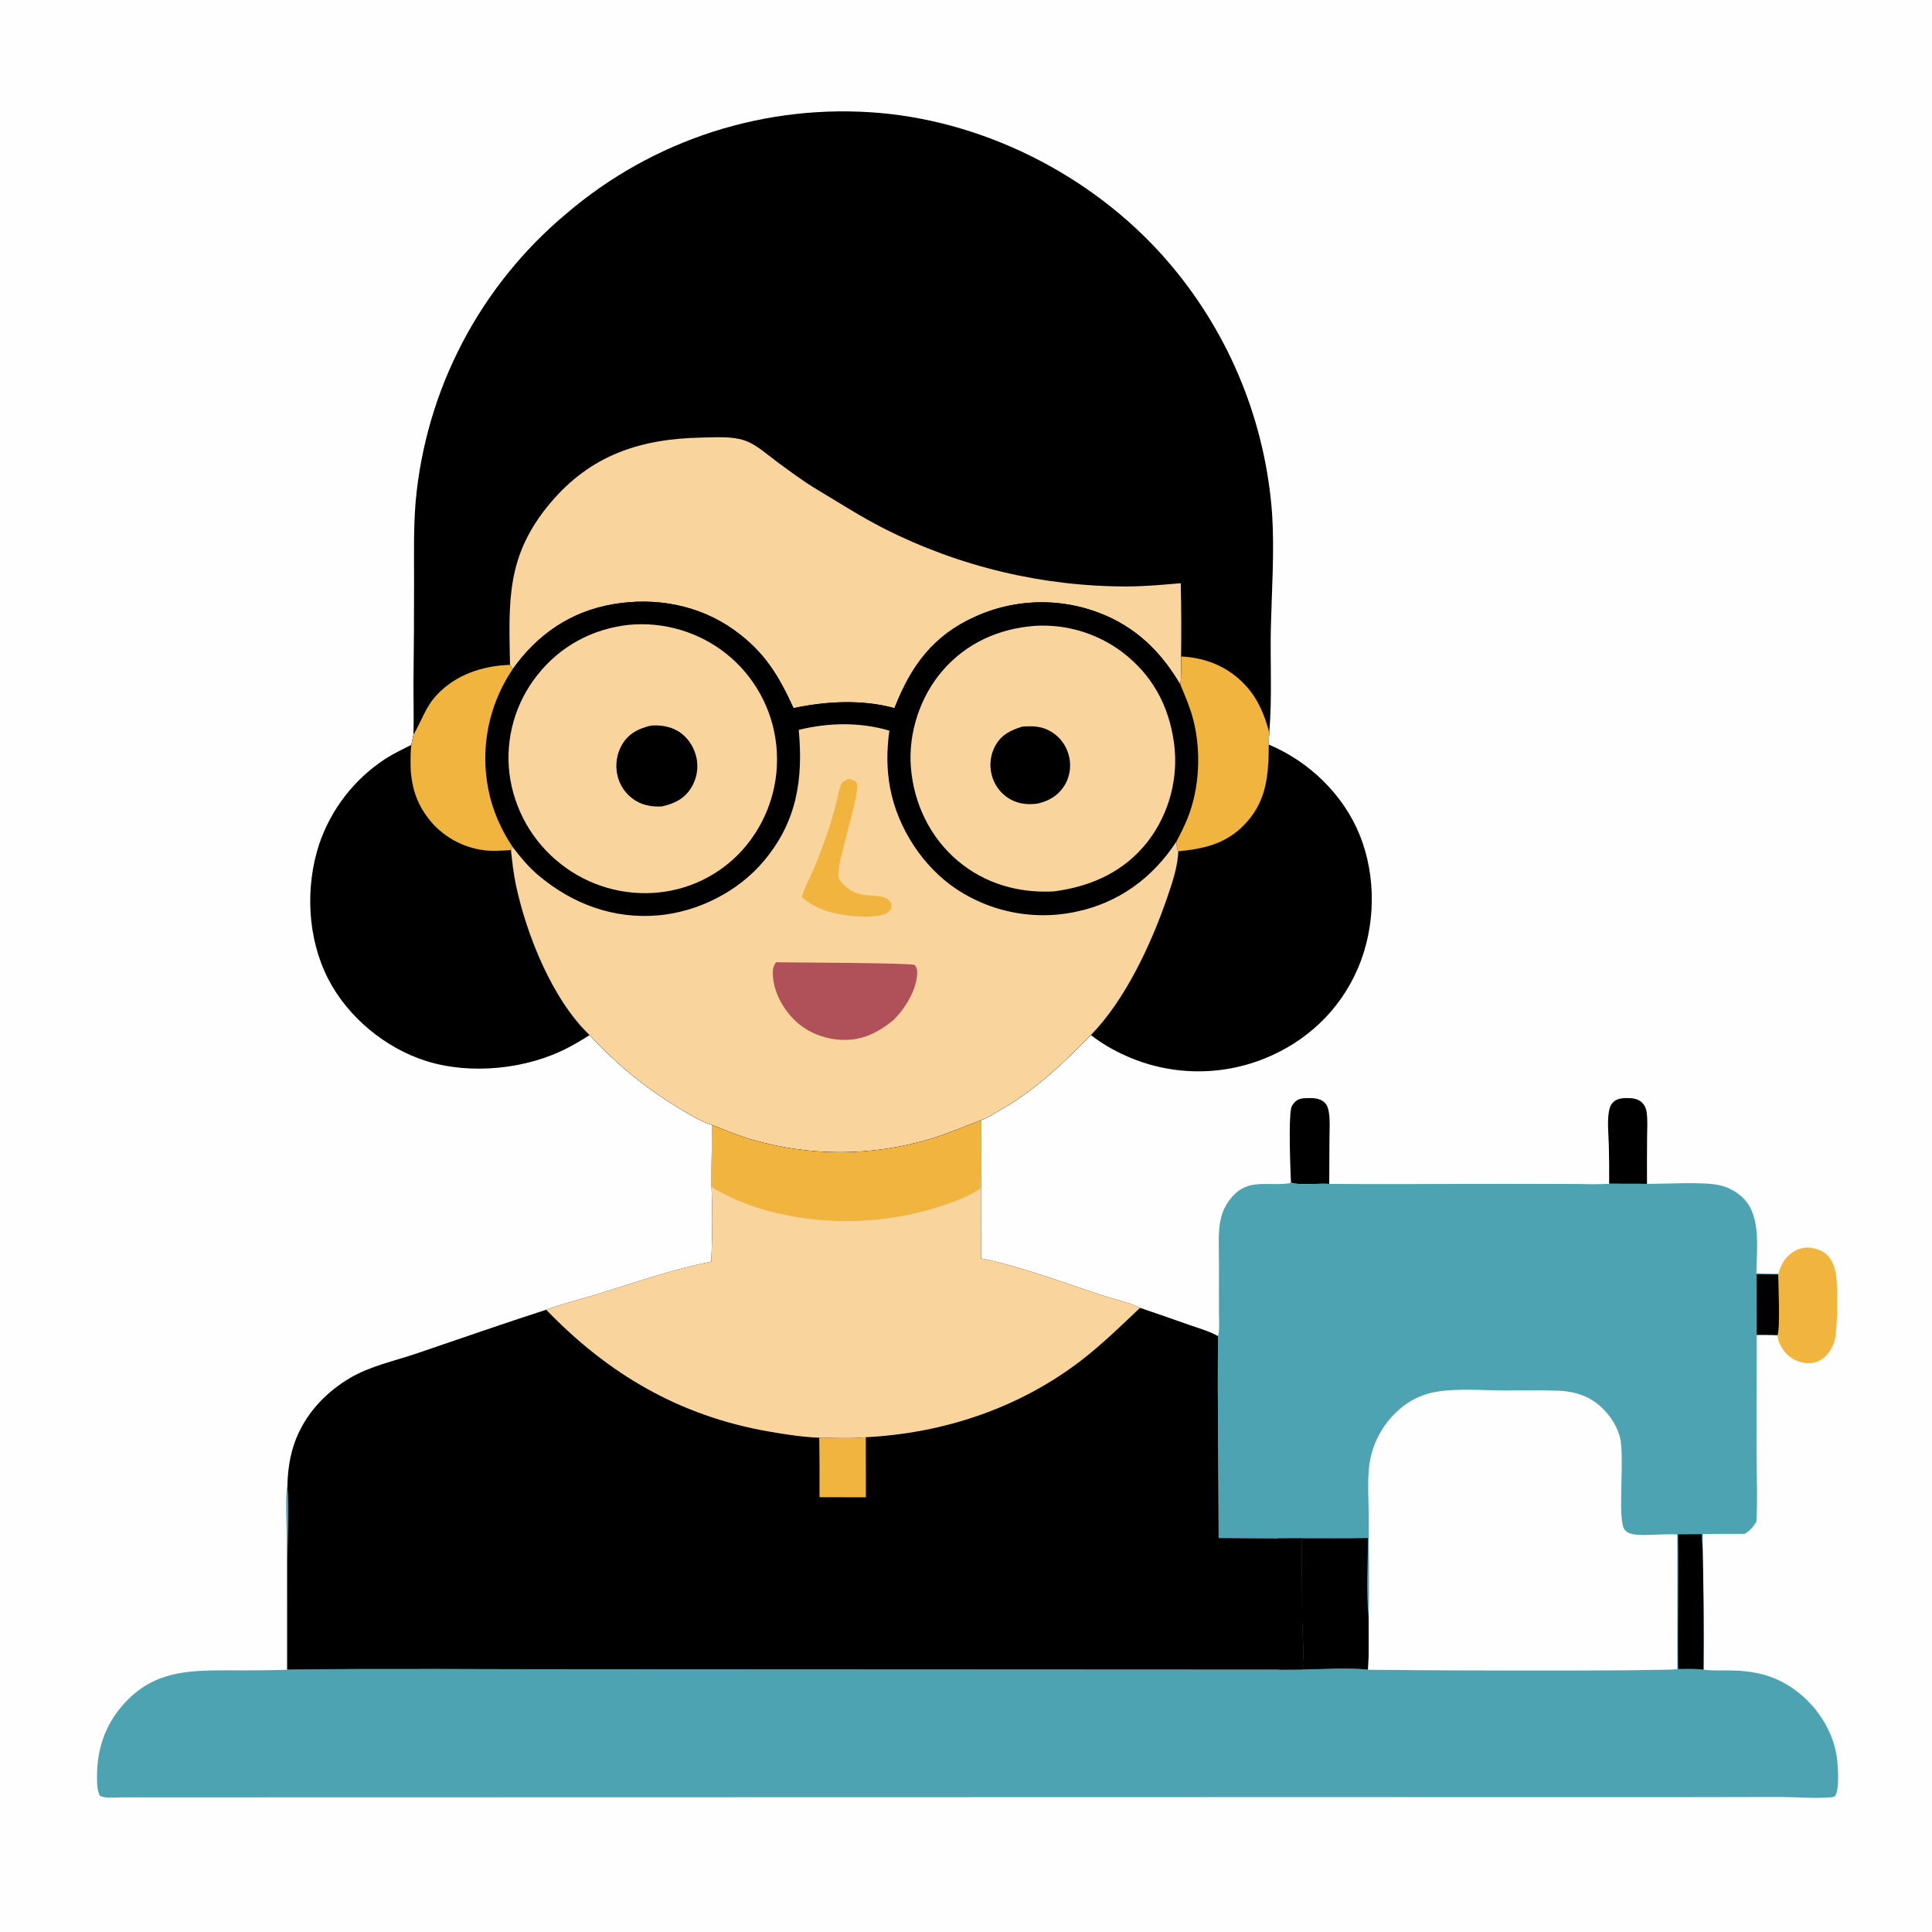 <?xml version="1.0" encoding="utf-8" ?>
<svg xmlns="http://www.w3.org/2000/svg" xmlns:xlink="http://www.w3.org/1999/xlink" width="1024" height="1024">
	<path fill="#FEFEFE" d="M0 0L1024 0L1024 1024L0 1024L0 0Z"/>
	<path d="M852.884 627.427Q852.989 617.055 852.701 606.687C852.559 600.994 851.799 594.536 852.795 588.943C853.129 587.072 853.721 585.401 855.135 584.077C857.456 581.904 861.128 581.876 864.107 582.046C866.537 582.185 868.939 582.882 870.64 584.716C871.821 585.988 872.438 587.543 872.709 589.242C873.403 593.594 873.003 598.45 872.988 602.863Q872.884 615.169 872.946 627.476L852.884 627.427Z"/>
	<path d="M684.198 626.138C683.863 618.035 682.949 594.009 684.332 587.352C684.557 586.267 685.298 585.24 686.02 584.42C687.728 582.481 689.741 582.119 692.226 582.031C695.556 581.912 699.527 581.884 702.069 584.376C703.518 585.797 704.019 587.604 704.331 589.561C705.036 593.985 704.659 598.752 704.644 603.235L704.524 627.485C698.053 627.183 691.103 628.12 684.726 627.142L684.198 626.138Z"/>
	<path fill="#F1B53F" d="M942.554 675.127C943.912 670.108 946.308 665.937 950.937 663.203Q951.556 662.838 952.209 662.536Q952.862 662.235 953.542 662.002Q954.223 661.769 954.923 661.605Q955.623 661.442 956.336 661.35Q957.049 661.259 957.768 661.24Q958.487 661.221 959.204 661.275Q959.921 661.329 960.629 661.456Q961.337 661.582 962.028 661.779C966.08 662.9 968.903 664.825 970.895 668.557C972.045 670.71 972.748 673.049 973.112 675.456C974.143 682.255 974.121 705.235 972.123 711.386C970.818 715.404 968.069 719.222 964.249 721.175C960.566 723.056 956.543 722.826 952.752 721.397C947.994 719.604 944.914 716.158 943.007 711.471C942.514 710.26 942.13 708.98 942.141 707.666C943.57 703.292 942.537 681.522 942.503 675.507L942.554 675.127Z"/>
	<path d="M217.997 394.789C216.749 410.182 218.021 423.059 228.365 435.391Q229.075 436.223 229.824 437.019Q230.574 437.815 231.362 438.574Q232.15 439.332 232.975 440.05Q233.799 440.769 234.658 441.446Q235.516 442.123 236.408 442.757Q237.299 443.391 238.22 443.98Q239.141 444.57 240.09 445.113Q241.039 445.656 242.014 446.152Q242.989 446.648 243.986 447.095Q244.984 447.543 246.003 447.94Q247.022 448.338 248.059 448.685Q249.096 449.032 250.149 449.327Q251.202 449.623 252.268 449.866Q253.334 450.11 254.411 450.3Q255.488 450.491 256.573 450.628Q257.658 450.765 258.748 450.849C262.838 451.157 266.775 450.735 270.846 450.526C271.51 456.727 272.16 462.888 273.458 468.997C279.072 495.406 292.7 529.662 312.5 548.595Q307.064 552.162 301.305 555.182C279.456 566.711 249.6 569.818 225.952 562.376C204.308 555.565 184.445 539.183 174.022 518.994C162.92 497.489 161.655 470.344 169.152 447.499Q169.734 445.773 170.388 444.072Q171.042 442.371 171.766 440.7Q172.49 439.028 173.283 437.387Q174.075 435.747 174.936 434.141Q175.797 432.535 176.723 430.967Q177.65 429.398 178.641 427.869Q179.633 426.341 180.687 424.855Q181.741 423.369 182.856 421.928Q183.971 420.487 185.145 419.094Q186.319 417.701 187.55 416.358Q188.781 415.015 190.067 413.724Q191.353 412.434 192.692 411.198Q194.031 409.962 195.42 408.783Q196.809 407.604 198.245 406.484Q199.682 405.363 201.165 404.304Q202.647 403.245 204.172 402.248C208.55 399.419 213.353 397.151 217.997 394.789Z"/>
	<path d="M672.488 394.647C693.809 403.592 711.946 421.041 720.67 442.573C729.635 464.7 729.103 491.403 719.695 513.29C710.042 535.745 692.141 552.39 669.582 561.3Q668.503 561.725 667.414 562.123Q666.325 562.521 665.226 562.892Q664.128 563.263 663.02 563.607Q661.913 563.951 660.797 564.267Q659.682 564.584 658.559 564.873Q657.436 565.161 656.306 565.422Q655.176 565.683 654.04 565.916Q652.904 566.149 651.763 566.354Q650.622 566.559 649.476 566.735Q648.33 566.912 647.18 567.06Q646.03 567.208 644.876 567.328Q643.723 567.448 642.567 567.539Q641.411 567.63 640.253 567.693Q639.095 567.755 637.936 567.789Q636.777 567.823 635.618 567.829Q634.458 567.834 633.299 567.811Q632.139 567.788 630.981 567.736Q629.823 567.684 628.666 567.603Q627.509 567.523 626.355 567.414Q625.2 567.305 624.049 567.167Q622.898 567.03 621.75 566.864Q620.602 566.698 619.459 566.503Q618.316 566.309 617.178 566.087Q616.04 565.865 614.908 565.614Q613.775 565.364 612.65 565.085Q611.524 564.807 610.406 564.501Q609.287 564.195 608.177 563.861Q607.066 563.528 605.964 563.167Q604.862 562.806 603.77 562.418Q602.677 562.03 601.594 561.615Q600.511 561.2 599.439 560.758Q598.367 560.317 597.306 559.849C590.388 556.825 584.149 553.191 578.169 548.587C596.394 529.971 610.184 500.311 618.586 475.806C621.267 467.985 624.213 459.476 624.492 451.17C637.366 449.972 648.855 447.482 658.441 438.165C671.308 425.657 672.302 411.563 672.488 394.647Z"/>
	<path fill="#4EA3B3" d="M151.92 885.05L151.947 813.634C151.955 808.647 151.09 791.492 152.33 787.607C153.231 800.679 152.424 814.254 152.34 827.384L152.368 884.937C206.171 884.227 260.04 884.837 313.853 884.765L677.964 884.934L690.147 884.868C701.253 884.772 714.211 883.732 725.064 884.951C726.011 885.227 884.513 885.895 889.022 884.615L889.444 884.604C893.873 884.637 898.527 884.378 902.917 884.934C907.197 885.567 911.763 885.309 916.094 885.349C929.208 885.468 940.148 887.636 950.966 895.403C962.542 903.713 971.177 916.533 973.471 930.709C974.119 934.716 975.148 948.908 972.624 951.858C972.032 952.55 970.717 952.566 969.85 952.634C961.314 953.303 952.171 952.461 943.558 952.44L886.639 952.545L682.076 952.516L64.008 952.651C61.11 952.65 54.931 953.357 52.78 951.588C51.834 949.405 51.577 947.222 51.476 944.867C50.776 928.605 55.187 914.213 66.452 902.22C82.036 885.63 99.743 885.342 120.847 885.305Q136.386 885.427 151.92 885.05Z"/>
	<path fill="#4EA3B3" d="M684.198 626.138L684.726 627.142C691.103 628.12 698.053 627.183 704.524 627.485C735.808 627.797 767.121 627.415 798.411 627.464L833.884 627.523C840.152 627.533 846.634 627.851 852.884 627.427L872.946 627.476C882.737 627.539 903.143 626.181 911.765 628.272Q912.661 628.487 913.54 628.765Q914.419 629.043 915.276 629.382Q916.133 629.722 916.964 630.122Q917.794 630.521 918.594 630.979Q919.394 631.437 920.16 631.95Q920.926 632.463 921.653 633.03Q922.38 633.596 923.065 634.213Q923.75 634.829 924.39 635.493C933.597 645.19 930.992 662.501 930.922 674.966L942.554 675.127L942.503 675.507C942.537 681.522 943.57 703.292 942.141 707.666C938.46 707.458 934.732 707.544 931.044 707.522L930.979 769.816C931.038 782.003 931.61 794.428 930.916 806.585C929.157 809.397 927.555 811.219 924.75 812.987Q913.614 812.951 902.479 813.078L902.417 820.19Q903.198 852.558 902.917 884.934C898.527 884.378 893.873 884.637 889.444 884.604L889.022 884.615C884.513 885.895 726.011 885.227 725.064 884.951C714.211 883.732 701.253 884.772 690.147 884.868C691.437 876.88 690.298 867.293 690.169 859.132L689.837 815.331L677.294 815.382L645.914 815.183C645.802 779.523 645.234 743.84 645.574 708.183C646.566 704.604 646.054 699.415 646.06 695.667L646.041 667.261C646.038 660.513 645.52 652.969 646.964 646.359C647.737 642.823 649.147 639.54 651.267 636.598C660.561 623.697 670.729 628.975 683.548 627.135L684.198 626.138Z"/>
	<path d="M930.993 675.335Q936.747 675.474 942.503 675.507C942.537 681.522 943.57 703.292 942.141 707.666C938.46 707.458 934.732 707.544 931.044 707.522L930.993 675.335Z"/>
	<path d="M889.383 813.26L902.057 813.155C902.021 815.549 902.158 817.812 902.417 820.19Q903.198 852.558 902.917 884.934C898.527 884.378 893.873 884.637 889.444 884.604C889.142 860.825 889.783 837.038 889.383 813.26Z"/>
	<path d="M689.837 815.331C701.573 815.314 713.35 815.488 725.08 815.213C724.979 827.909 723.979 844.451 725.391 856.757C725.376 866.071 725.752 875.672 725.064 884.951C714.211 883.732 701.253 884.772 690.147 884.868C691.437 876.88 690.298 867.293 690.169 859.132L689.837 815.331Z"/>
	<path fill="#FEFEFE" d="M725.391 856.757C725.865 838.749 725.42 820.625 725.412 802.602C725.408 792.308 724.24 780.612 726.917 770.588Q727.343 768.99 727.88 767.426Q728.417 765.862 729.062 764.339Q729.707 762.816 730.457 761.343Q731.207 759.869 732.059 758.451Q732.91 757.034 733.859 755.679Q734.808 754.325 735.849 753.04Q736.891 751.755 738.019 750.547Q739.148 749.338 740.359 748.212C745.154 743.688 750.717 740.352 757.094 738.606C768.534 735.472 784.945 736.92 796.95 736.975C806.444 737.019 816.03 736.747 825.512 737.089C835.44 737.447 843.719 740.269 850.584 747.691C854.268 751.675 857.198 756.479 858.597 761.748C861.289 771.886 857.087 805.216 860.999 810.645C862.749 813.074 866.119 813.415 868.878 813.524C875.575 813.787 882.282 812.912 888.989 813.3L889.022 884.615C884.513 885.895 726.011 885.227 725.064 884.951C725.752 875.672 725.376 866.071 725.391 856.757Z"/>
	<path d="M377.431 596.249C384.297 598.931 391.045 601.8 398.13 603.879Q400.997 604.721 403.891 605.46Q406.786 606.199 409.706 606.834Q412.625 607.469 415.565 607.999Q418.505 608.53 421.463 608.954Q424.42 609.379 427.391 609.698Q430.361 610.016 433.341 610.228Q436.322 610.44 439.307 610.546Q442.293 610.651 445.281 610.649Q448.269 610.648 451.254 610.539Q454.24 610.431 457.22 610.216Q460.2 610 463.17 609.679Q466.14 609.357 469.097 608.929Q472.054 608.502 474.994 607.969Q477.934 607.435 480.852 606.797Q483.771 606.159 486.665 605.417Q489.559 604.675 492.425 603.83C501.895 601.04 510.847 597.17 520.052 593.673L519.923 620.984C520.318 636.289 520.009 651.661 519.983 666.973C541.612 671.422 562.089 679.27 582.973 686.17C589.199 688.227 598.659 690.359 604.25 693.186Q617.535 697.711 630.77 702.379C635.658 704.103 641.087 705.587 645.574 708.183C645.234 743.84 645.802 779.523 645.914 815.183L677.294 815.382L689.837 815.331L690.169 859.132C690.298 867.293 691.437 876.88 690.147 884.868L677.964 884.934L313.853 884.765C260.04 884.837 206.171 884.227 152.368 884.937L152.34 827.384C152.424 814.254 153.231 800.679 152.33 787.607C152.559 776.908 154.308 767.172 159.222 757.565C165.081 746.112 174.364 737 185.363 730.449C196.055 724.08 209.022 721.377 220.737 717.39C243.647 709.594 266.461 701.653 289.485 694.183C299.153 690.653 309.358 688.206 319.196 685.133C338.436 679.123 357.176 672.653 376.995 668.675C377.597 655.338 377.686 641.43 377.08 628.094C377.005 617.499 377.4 606.854 377.431 596.249Z"/>
	<path fill="#F1B53F" d="M434.233 762.028C442.326 762.045 450.868 762.588 458.904 761.77L458.94 793.599L434.367 793.546Q434.437 777.786 434.233 762.028Z"/>
	<path d="M677.294 815.382L689.837 815.331L690.169 859.132C690.298 867.293 691.437 876.88 690.147 884.868L677.964 884.934C677.21 861.778 677.677 838.55 677.294 815.382Z"/>
	<path fill="#F9D49D" d="M377.431 596.249C384.297 598.931 391.045 601.8 398.13 603.879Q400.997 604.721 403.891 605.46Q406.786 606.199 409.706 606.834Q412.625 607.469 415.565 607.999Q418.505 608.53 421.463 608.954Q424.42 609.379 427.391 609.698Q430.361 610.016 433.341 610.228Q436.322 610.44 439.307 610.546Q442.293 610.651 445.281 610.649Q448.269 610.648 451.254 610.539Q454.24 610.431 457.22 610.216Q460.2 610 463.17 609.679Q466.14 609.357 469.097 608.929Q472.054 608.502 474.994 607.969Q477.934 607.435 480.852 606.797Q483.771 606.159 486.665 605.417Q489.559 604.675 492.425 603.83C501.895 601.04 510.847 597.17 520.052 593.673L519.923 620.984C520.318 636.289 520.009 651.661 519.983 666.973C541.612 671.422 562.089 679.27 582.973 686.17C589.199 688.227 598.659 690.359 604.25 693.186C594.181 702.693 584.129 712.548 573.139 721.001C540.177 746.353 500.202 759.638 458.904 761.77C450.868 762.588 442.326 762.045 434.233 762.028C425.173 761.67 415.955 760.235 407.034 758.662C360.049 750.379 322.357 728.292 289.485 694.183C299.153 690.653 309.358 688.206 319.196 685.133C338.436 679.123 357.176 672.653 376.995 668.675C377.597 655.338 377.686 641.43 377.08 628.094C377.005 617.499 377.4 606.854 377.431 596.249Z"/>
	<path fill="#F1B53F" d="M377.431 596.249C384.297 598.931 391.045 601.8 398.13 603.879Q400.997 604.721 403.891 605.46Q406.786 606.199 409.706 606.834Q412.625 607.469 415.565 607.999Q418.505 608.53 421.463 608.954Q424.42 609.379 427.391 609.698Q430.361 610.016 433.341 610.228Q436.322 610.44 439.307 610.546Q442.293 610.651 445.281 610.649Q448.269 610.648 451.254 610.539Q454.24 610.431 457.22 610.216Q460.2 610 463.17 609.679Q466.14 609.357 469.097 608.929Q472.054 608.502 474.994 607.969Q477.934 607.435 480.852 606.797Q483.771 606.159 486.665 605.417Q489.559 604.675 492.425 603.83C501.895 601.04 510.847 597.17 520.052 593.673L519.923 620.984Q519.603 625.473 519.575 629.973C513.983 633.812 507.268 636.339 500.893 638.554Q498.405 639.401 495.891 640.168Q493.377 640.934 490.84 641.618Q488.302 642.303 485.744 642.905Q483.186 643.507 480.609 644.026Q478.033 644.545 475.441 644.981Q472.849 645.416 470.245 645.767Q467.64 646.119 465.026 646.386Q462.411 646.653 459.789 646.835Q457.167 647.017 454.541 647.114Q451.914 647.211 449.286 647.223Q446.658 647.236 444.031 647.163Q441.404 647.09 438.78 646.932Q436.157 646.774 433.54 646.532Q430.923 646.289 428.315 645.962Q425.708 645.635 423.112 645.224Q420.516 644.812 417.935 644.317C405.486 641.964 393.119 637.898 381.927 631.912C380.708 631.259 378.3 630.275 377.526 629.103C377.301 628.762 377.214 628.465 377.08 628.094C377.005 617.499 377.4 606.854 377.431 596.249Z"/>
	<path d="M219.149 389.388C219.404 380.179 219.109 370.881 219.148 361.661Q219.493 334.739 219.46 307.814C219.482 293.825 219.134 279.807 220.305 265.855Q220.553 263.098 220.869 260.347Q221.185 257.596 221.569 254.854Q221.952 252.112 222.403 249.381Q222.854 246.649 223.372 243.929Q223.89 241.209 224.474 238.503Q225.059 235.797 225.71 233.106Q226.36 230.415 227.077 227.741Q227.794 225.066 228.576 222.411Q229.359 219.755 230.206 217.119Q231.053 214.483 231.965 211.869Q232.877 209.255 233.853 206.664Q234.829 204.073 235.868 201.507Q236.907 198.94 238.009 196.4Q239.111 193.861 240.275 191.349Q241.44 188.836 242.665 186.354Q243.891 183.871 245.177 181.419Q246.463 178.968 247.809 176.548Q249.155 174.129 250.56 171.743Q251.965 169.357 253.428 167.007Q254.892 164.657 256.412 162.343Q257.933 160.029 259.51 157.754Q261.087 155.478 262.719 153.242Q264.352 151.006 266.039 148.81Q267.726 146.615 269.466 144.462Q271.206 142.308 272.999 140.199Q274.792 138.089 276.636 136.024Q278.48 133.959 280.374 131.939Q282.269 129.92 284.212 127.948Q286.155 125.976 288.147 124.053Q290.138 122.129 292.176 120.255Q294.214 118.381 296.297 116.557Q298.38 114.734 300.508 112.962Q302.631 111.15 304.799 109.392Q306.966 107.633 309.176 105.928Q311.387 104.224 313.638 102.575Q315.89 100.926 318.182 99.333Q320.474 97.74 322.805 96.204Q325.136 94.668 327.504 93.191Q329.872 91.713 332.276 90.295Q334.68 88.877 337.118 87.518Q339.556 86.16 342.028 84.862Q344.499 83.564 347.001 82.328Q349.504 81.092 352.036 79.919Q354.569 78.745 357.129 77.634Q359.69 76.524 362.278 75.477Q364.865 74.43 367.478 73.448Q370.09 72.465 372.726 71.548Q375.362 70.63 378.02 69.778Q380.678 68.927 383.357 68.141Q386.035 67.355 388.732 66.636Q391.429 65.916 394.143 65.264Q396.857 64.612 399.586 64.027Q402.315 63.442 405.058 62.925Q407.801 62.408 410.556 61.959Q413.31 61.51 416.075 61.13Q418.841 60.749 421.614 60.437Q424.388 60.125 427.168 59.882Q429.949 59.639 432.735 59.464Q435.52 59.29 438.31 59.185Q441.099 59.079 443.89 59.043Q446.681 59.007 449.472 59.04Q452.263 59.073 455.052 59.175Q457.841 59.277 460.627 59.448Q463.413 59.619 466.194 59.859C525.176 65.011 582.916 95.483 620.936 140.888Q622.387 142.617 623.804 144.374Q625.221 146.132 626.603 147.916Q627.985 149.701 629.332 151.512Q630.679 153.324 631.991 155.161Q633.302 156.999 634.577 158.862Q635.852 160.724 637.09 162.612Q638.328 164.499 639.529 166.411Q640.73 168.322 641.894 170.256Q643.057 172.191 644.182 174.148Q645.307 176.105 646.394 178.083Q647.481 180.062 648.529 182.061Q649.576 184.061 650.584 186.081Q651.593 188.1 652.561 190.139Q653.53 192.178 654.458 194.236Q655.387 196.294 656.275 198.369Q657.162 200.444 658.01 202.537Q658.857 204.629 659.663 206.738Q660.468 208.846 661.233 210.97Q661.997 213.094 662.72 215.233Q663.443 217.371 664.123 219.524Q664.804 221.676 665.442 223.841Q666.081 226.006 666.676 228.184Q667.272 230.361 667.825 232.55Q668.378 234.738 668.888 236.937Q669.398 239.136 669.865 241.345Q670.332 243.553 670.755 245.77Q671.179 247.988 671.559 250.213Q671.939 252.438 672.275 254.67Q672.611 256.902 672.904 259.141Q673.196 261.379 673.445 263.623Q673.693 265.866 673.898 268.114Q674.103 270.362 674.263 272.614C675.492 292.385 674.093 312.192 673.601 331.961C673.138 350.575 674.362 369.627 672.726 388.164C672.558 390.335 672.472 392.469 672.488 394.647C672.302 411.563 671.308 425.657 658.441 438.165C648.855 447.482 637.366 449.972 624.492 451.17C624.213 459.476 621.267 467.985 618.586 475.806C610.184 500.311 596.394 529.971 578.169 548.587C563.013 564.161 548.332 578.114 529.232 588.863C526.431 590.44 523.11 592.74 520.052 593.673C510.847 597.17 501.895 601.04 492.425 603.83Q489.559 604.675 486.665 605.417Q483.771 606.159 480.852 606.797Q477.934 607.435 474.994 607.969Q472.054 608.502 469.097 608.929Q466.14 609.357 463.17 609.679Q460.2 610 457.22 610.216Q454.24 610.431 451.254 610.539Q448.269 610.648 445.281 610.649Q442.293 610.651 439.307 610.546Q436.322 610.44 433.341 610.228Q430.361 610.016 427.391 609.697Q424.42 609.379 421.463 608.954Q418.505 608.53 415.565 607.999Q412.625 607.469 409.706 606.834Q406.786 606.199 403.891 605.46Q400.997 604.721 398.13 603.879C391.045 601.8 384.297 598.931 377.431 596.249C370.987 594.211 365.194 590.58 359.457 587.094C341.576 576.23 326.674 563.974 312.5 548.595C292.7 529.662 279.072 495.406 273.458 468.997C272.16 462.888 271.51 456.727 270.846 450.526C266.775 450.735 262.838 451.157 258.748 450.849Q257.658 450.765 256.573 450.628Q255.488 450.491 254.411 450.3Q253.334 450.11 252.268 449.866Q251.202 449.623 250.149 449.327Q249.096 449.032 248.059 448.685Q247.022 448.338 246.003 447.94Q244.984 447.543 243.986 447.095Q242.989 446.648 242.014 446.152Q241.039 445.656 240.09 445.113Q239.141 444.57 238.22 443.98Q237.299 443.391 236.408 442.757Q235.516 442.123 234.658 441.446Q233.799 440.769 232.975 440.05Q232.15 439.332 231.362 438.573Q230.574 437.815 229.824 437.019Q229.075 436.223 228.365 435.391C218.021 423.059 216.749 410.182 217.997 394.789C218.489 393.029 218.782 391.18 219.149 389.388Z"/>
	<path fill="#F9D49D" d="M270.312 352.391C269.679 318.681 268.15 294.62 291.565 266.742C313.182 241.006 339.653 232.48 372.315 231.917C379.45 231.793 388.038 231.13 394.827 233.512C401.087 235.708 406.942 241.187 412.279 245.098C419.068 250.073 425.93 255.201 433.158 259.523C444.821 266.498 456.226 273.861 468.351 280.031Q472.096 281.932 475.895 283.722Q479.694 285.512 483.545 287.189Q487.395 288.866 491.293 290.428Q495.192 291.99 499.134 293.437Q503.077 294.883 507.061 296.213Q511.045 297.542 515.066 298.753Q519.087 299.965 523.142 301.056Q527.198 302.148 531.284 303.12Q535.369 304.091 539.482 304.942Q543.595 305.792 547.731 306.521Q551.867 307.25 556.023 307.856Q560.178 308.462 564.35 308.945Q568.522 309.428 572.706 309.788Q576.891 310.147 581.084 310.383Q585.277 310.619 589.475 310.731Q593.673 310.843 597.873 310.831C607.223 310.775 616.52 309.909 625.83 309.121Q626.269 328.523 625.993 347.928C625.961 352.929 626.18 358.076 625.687 363.05C615.567 345.585 602.064 332.402 583.056 325.021Q582.069 324.637 581.072 324.278Q580.076 323.918 579.071 323.584Q578.066 323.25 577.053 322.94Q576.04 322.631 575.02 322.346Q573.999 322.062 572.972 321.803Q571.945 321.545 570.912 321.311Q569.879 321.078 568.84 320.871Q567.801 320.663 566.758 320.482Q565.714 320.3 564.666 320.144Q563.619 319.989 562.568 319.859Q561.516 319.729 560.462 319.626Q559.408 319.522 558.352 319.445Q557.295 319.368 556.237 319.317Q555.179 319.266 554.12 319.241Q553.061 319.216 552.002 319.218Q550.943 319.219 549.884 319.247Q548.825 319.275 547.767 319.329Q546.71 319.383 545.654 319.463Q544.597 319.543 543.543 319.65Q542.49 319.756 541.439 319.889Q540.388 320.022 539.341 320.18Q538.293 320.339 537.25 320.523Q536.207 320.708 535.169 320.918Q534.131 321.129 533.099 321.365Q532.066 321.601 531.04 321.863Q530.013 322.125 528.994 322.412Q527.974 322.699 526.962 323.011Q525.95 323.323 524.946 323.661Q523.942 323.998 522.947 324.36Q521.951 324.722 520.965 325.109Q519.979 325.496 519.003 325.907Q518.027 326.318 517.061 326.753C494.642 336.721 482.755 353.033 474.095 375.315C456.875 370.606 437.868 371.645 420.585 375.32C412.51 357.668 405.007 345.274 388.881 333.776C370.312 320.535 347.209 316.413 324.912 320.247C302.434 324.111 284.761 336.28 271.702 354.737L270.312 352.391Z"/>
	<path d="M271.702 354.737C284.761 336.28 302.434 324.111 324.912 320.247C347.209 316.413 370.312 320.535 388.881 333.776C405.007 345.274 412.51 357.668 420.585 375.32C437.868 371.645 456.875 370.606 474.095 375.315C482.755 353.033 494.642 336.721 517.061 326.753Q518.027 326.318 519.003 325.907Q519.979 325.496 520.965 325.109Q521.951 324.722 522.947 324.36Q523.942 323.998 524.946 323.661Q525.95 323.323 526.962 323.011Q527.974 322.699 528.994 322.412Q530.013 322.125 531.04 321.863Q532.066 321.601 533.099 321.365Q534.131 321.129 535.169 320.918Q536.207 320.708 537.25 320.523Q538.293 320.339 539.341 320.18Q540.388 320.022 541.439 319.889Q542.49 319.756 543.543 319.65Q544.597 319.543 545.654 319.463Q546.71 319.383 547.767 319.329Q548.825 319.275 549.884 319.247Q550.943 319.219 552.002 319.218Q553.061 319.216 554.12 319.241Q555.179 319.266 556.237 319.317Q557.295 319.368 558.352 319.445Q559.408 319.522 560.462 319.626Q561.516 319.729 562.567 319.859Q563.619 319.989 564.666 320.144Q565.714 320.3 566.758 320.482Q567.801 320.663 568.84 320.871Q569.879 321.078 570.912 321.311Q571.945 321.545 572.972 321.803Q573.999 322.062 575.02 322.346Q576.04 322.631 577.053 322.94Q578.066 323.249 579.071 323.584Q580.076 323.918 581.072 324.278Q582.069 324.637 583.056 325.021C602.064 332.402 615.567 345.585 625.687 363.05C626.18 358.076 625.961 352.929 625.993 347.928C639.392 348.637 651.283 353.499 660.399 363.537C666.898 370.694 670.213 378.948 672.726 388.164C672.558 390.335 672.472 392.469 672.488 394.647C672.302 411.563 671.308 425.657 658.441 438.165C648.855 447.482 637.366 449.972 624.492 451.17C624.213 459.476 621.267 467.985 618.586 475.806C610.184 500.311 596.394 529.971 578.169 548.587C563.013 564.161 548.332 578.114 529.232 588.863C526.431 590.44 523.11 592.74 520.052 593.673C510.847 597.17 501.895 601.04 492.425 603.83Q489.559 604.675 486.665 605.417Q483.771 606.159 480.852 606.797Q477.934 607.435 474.994 607.969Q472.054 608.502 469.097 608.929Q466.14 609.357 463.17 609.679Q460.2 610 457.22 610.216Q454.24 610.431 451.254 610.539Q448.269 610.648 445.281 610.649Q442.293 610.651 439.307 610.546Q436.322 610.44 433.341 610.228Q430.361 610.016 427.391 609.697Q424.42 609.379 421.463 608.954Q418.505 608.53 415.565 607.999Q412.625 607.469 409.706 606.834Q406.786 606.199 403.891 605.46Q400.997 604.721 398.13 603.879C391.045 601.8 384.297 598.931 377.431 596.249C370.987 594.211 365.194 590.58 359.457 587.094C341.576 576.23 326.674 563.974 312.5 548.595C292.7 529.662 279.072 495.406 273.458 468.997C272.16 462.888 271.51 456.727 270.846 450.526C266.775 450.735 262.838 451.157 258.748 450.849Q257.658 450.765 256.573 450.628Q255.488 450.491 254.411 450.3Q253.334 450.11 252.268 449.866Q251.202 449.623 250.149 449.327Q249.096 449.032 248.059 448.685Q247.022 448.338 246.003 447.94Q244.984 447.543 243.986 447.095Q242.989 446.648 242.014 446.152Q241.039 445.656 240.09 445.113Q239.141 444.57 238.22 443.98Q237.299 443.391 236.408 442.757Q235.516 442.123 234.658 441.446Q233.799 440.769 232.975 440.05Q232.15 439.332 231.362 438.573Q230.574 437.815 229.824 437.019Q229.075 436.223 228.365 435.391C218.021 423.059 216.749 410.182 217.997 394.789C218.489 393.029 218.782 391.18 219.149 389.388C223.461 382.137 225.487 374.761 231.473 368.368C241.602 357.551 255.798 352.837 270.312 352.391L271.702 354.737Z"/>
	<path fill="#F1B53F" d="M625.993 347.928C639.392 348.637 651.283 353.499 660.399 363.537C666.898 370.694 670.213 378.948 672.726 388.164C672.558 390.335 672.472 392.469 672.488 394.647C672.302 411.563 671.308 425.657 658.441 438.165C648.855 447.482 637.366 449.972 624.492 451.17C623.659 449.842 623.698 447.599 623.537 446.029C625.656 441.991 627.722 437.94 629.428 433.707C635.869 417.724 636.721 397.799 632.378 381.172C630.741 374.905 628.205 368.997 625.687 363.05C626.18 358.076 625.961 352.929 625.993 347.928Z"/>
	<path fill="#F1B53F" d="M219.149 389.388C223.461 382.137 225.487 374.761 231.473 368.368C241.602 357.551 255.798 352.837 270.312 352.391L271.702 354.737Q271.113 355.606 270.546 356.49Q269.979 357.374 269.434 358.271Q268.889 359.169 268.367 360.08Q267.845 360.991 267.345 361.914Q266.846 362.838 266.37 363.774Q265.893 364.709 265.441 365.657Q264.988 366.604 264.559 367.563Q264.13 368.521 263.725 369.49Q263.32 370.459 262.94 371.437Q262.559 372.416 262.203 373.404Q261.847 374.391 261.516 375.388Q261.185 376.384 260.878 377.389Q260.572 378.393 260.291 379.405Q260.01 380.416 259.754 381.435Q259.498 382.453 259.268 383.477Q259.037 384.502 258.833 385.532Q258.628 386.561 258.449 387.596Q258.27 388.631 258.117 389.669Q257.964 390.708 257.837 391.751Q257.709 392.793 257.608 393.838Q257.507 394.883 257.432 395.93Q257.357 396.978 257.309 398.027Q257.26 399.076 257.237 400.125Q257.215 401.175 257.218 402.225Q257.222 403.275 257.251 404.325Q257.281 405.374 257.337 406.423Q257.393 407.471 257.475 408.518Q257.557 409.565 257.665 410.609Q257.774 411.654 257.908 412.695Q258.042 413.736 258.202 414.774Q258.362 415.812 258.548 416.845Q258.734 417.879 258.946 418.907C261.034 429.531 265.655 439.862 271.651 448.852L270.846 450.526C266.775 450.735 262.838 451.157 258.748 450.849Q257.658 450.765 256.573 450.628Q255.488 450.491 254.411 450.3Q253.334 450.11 252.268 449.866Q251.202 449.623 250.149 449.327Q249.096 449.032 248.059 448.685Q247.022 448.338 246.003 447.94Q244.984 447.543 243.986 447.095Q242.989 446.648 242.014 446.152Q241.039 445.656 240.09 445.113Q239.141 444.57 238.22 443.98Q237.299 443.391 236.408 442.757Q235.516 442.123 234.658 441.446Q233.799 440.769 232.975 440.05Q232.15 439.332 231.362 438.573Q230.574 437.815 229.824 437.019Q229.075 436.223 228.365 435.391C218.021 423.059 216.749 410.182 217.997 394.789C218.489 393.029 218.782 391.18 219.149 389.388Z"/>
	<path fill="#F9D49D" d="M548.534 331.712Q550.066 331.619 551.601 331.593Q553.136 331.568 554.671 331.609Q556.205 331.651 557.736 331.76Q559.268 331.869 560.793 332.045Q562.318 332.221 563.833 332.463Q565.349 332.706 566.853 333.015Q568.357 333.324 569.845 333.699Q571.334 334.074 572.805 334.513Q574.275 334.953 575.726 335.457Q577.176 335.961 578.602 336.528Q580.029 337.094 581.429 337.723Q582.829 338.352 584.201 339.042Q585.572 339.732 586.912 340.481Q588.252 341.231 589.557 342.038Q590.863 342.845 592.132 343.709Q593.401 344.573 594.631 345.492C610.667 357.585 619.542 373.963 622.253 393.792Q622.482 395.503 622.627 397.224Q622.772 398.944 622.832 400.67Q622.893 402.395 622.869 404.121Q622.845 405.848 622.737 407.571Q622.629 409.294 622.436 411.01Q622.244 412.725 621.967 414.43Q621.691 416.134 621.332 417.823Q620.973 419.511 620.531 421.18Q620.09 422.85 619.568 424.495Q619.045 426.141 618.443 427.759Q617.84 429.377 617.16 430.963Q616.479 432.55 615.721 434.101Q614.964 435.653 614.131 437.165Q613.299 438.678 612.393 440.148Q611.488 441.618 610.511 443.042Q609.535 444.466 608.49 445.84C596.032 461.943 578.38 469.912 558.577 472.457C539.941 473.475 522.135 468.435 507.754 456.35C492.898 443.866 484.268 425.8 482.777 406.543C481.366 388.326 487.758 369.06 499.742 355.269C512.375 340.732 529.542 333.135 548.534 331.712Z"/>
	<path d="M541.842 385.116C547.096 384.743 551.599 384.79 556.391 387.389Q556.858 387.644 557.31 387.922Q557.763 388.2 558.201 388.501Q558.639 388.803 559.06 389.126Q559.482 389.45 559.886 389.795Q560.291 390.14 560.677 390.505Q561.062 390.87 561.429 391.255Q561.796 391.64 562.142 392.043Q562.488 392.446 562.813 392.867Q563.138 393.287 563.441 393.724Q563.744 394.161 564.023 394.613Q564.303 395.064 564.559 395.53Q564.815 395.996 565.047 396.474Q565.279 396.952 565.485 397.442Q565.692 397.931 565.873 398.431Q566.054 398.931 566.209 399.439Q566.364 399.947 566.493 400.463Q566.628 400.974 566.737 401.492Q566.846 402.01 566.928 402.532Q567.01 403.055 567.064 403.581Q567.119 404.107 567.147 404.635Q567.174 405.164 567.174 405.693Q567.174 406.222 567.147 406.75Q567.12 407.278 567.066 407.804Q567.011 408.33 566.929 408.853Q566.848 409.376 566.739 409.893Q566.631 410.411 566.496 410.923Q566.361 411.434 566.199 411.938Q566.038 412.442 565.851 412.936Q565.664 413.431 565.451 413.915Q565.239 414.4 565.002 414.873Q564.764 415.345 564.503 415.805Q564.242 416.265 563.957 416.711C560.662 421.825 555.812 424.538 550.016 425.907C545.104 426.581 540.451 426.217 535.987 423.898Q535.54 423.662 535.105 423.404Q534.67 423.147 534.248 422.868Q533.826 422.589 533.418 422.29Q533.011 421.991 532.618 421.672Q532.226 421.354 531.849 421.016Q531.473 420.678 531.114 420.322Q530.755 419.966 530.413 419.593Q530.072 419.22 529.75 418.831Q529.427 418.442 529.124 418.037Q528.821 417.632 528.538 417.213Q528.255 416.794 527.993 416.361Q527.732 415.929 527.491 415.484Q527.251 415.039 527.033 414.583Q526.815 414.127 526.62 413.66Q526.424 413.194 526.252 412.719Q526.08 412.243 525.931 411.76Q525.771 411.251 525.636 410.736Q525.502 410.22 525.393 409.698Q525.285 409.175 525.203 408.649Q525.121 408.122 525.066 407.591Q525.01 407.061 524.982 406.529Q524.953 405.996 524.952 405.463Q524.95 404.93 524.975 404.397Q525 403.865 525.052 403.334Q525.104 402.804 525.182 402.276Q525.261 401.749 525.366 401.226Q525.471 400.703 525.602 400.186Q525.733 399.67 525.89 399.16Q526.047 398.651 526.229 398.15Q526.412 397.648 526.619 397.157Q526.827 396.666 527.058 396.186Q527.29 395.706 527.546 395.238C530.767 389.391 535.752 386.978 541.842 385.116Z"/>
	<path fill="#F9D49D" d="M333.088 331.193Q334.814 331.025 336.547 330.94Q338.279 330.856 340.014 330.854Q341.748 330.853 343.481 330.935Q345.214 331.017 346.94 331.181Q348.667 331.346 350.384 331.594Q352.1 331.842 353.803 332.172Q355.506 332.502 357.191 332.913Q358.876 333.324 360.539 333.816Q362.203 334.308 363.841 334.879Q365.478 335.45 367.087 336.099Q368.695 336.748 370.271 337.474Q371.846 338.2 373.385 339Q374.924 339.8 376.422 340.674Q377.921 341.547 379.376 342.492Q380.831 343.436 382.239 344.449Q383.646 345.462 385.004 346.542Q386.388 347.648 387.715 348.822Q389.042 349.995 390.31 351.233Q391.577 352.471 392.782 353.77Q393.986 355.069 395.125 356.427Q396.263 357.784 397.333 359.196Q398.403 360.608 399.402 362.072Q400.4 363.535 401.325 365.046Q402.25 366.557 403.098 368.112Q403.947 369.667 404.717 371.263Q405.488 372.858 406.178 374.49Q406.869 376.121 407.478 377.785Q408.086 379.449 408.612 381.141Q409.137 382.832 409.578 384.548Q410.019 386.264 410.374 388Q410.73 389.736 410.999 391.487Q411.267 393.238 411.449 395Q411.635 396.765 411.733 398.538Q411.832 400.31 411.843 402.085Q411.854 403.86 411.778 405.634Q411.701 407.407 411.537 409.174Q411.374 410.942 411.123 412.699Q410.872 414.457 410.535 416.199Q410.198 417.942 409.776 419.666Q409.353 421.39 408.846 423.091Q408.34 424.793 407.749 426.467Q407.159 428.141 406.487 429.784Q405.815 431.427 405.063 433.035Q404.311 434.642 403.48 436.211Q402.65 437.78 401.743 439.306Q400.836 440.832 399.855 442.311Q398.874 443.791 397.822 445.22Q396.769 446.649 395.647 448.025Q394.582 449.327 393.456 450.575Q392.329 451.824 391.143 453.016Q389.957 454.208 388.714 455.341Q387.471 456.475 386.175 457.546Q384.878 458.617 383.531 459.624Q382.184 460.631 380.79 461.571Q379.395 462.511 377.957 463.382Q376.518 464.254 375.039 465.054Q373.56 465.854 372.044 466.581Q370.527 467.308 368.977 467.961Q367.427 468.614 365.847 469.19Q364.267 469.766 362.661 470.265Q361.055 470.764 359.427 471.184Q357.798 471.604 356.151 471.945Q354.504 472.285 352.843 472.545Q351.181 472.804 349.509 472.983Q347.777 473.168 346.039 473.27Q344.3 473.371 342.559 473.389Q340.818 473.406 339.077 473.339Q337.337 473.273 335.602 473.122Q333.867 472.971 332.142 472.737Q330.416 472.503 328.704 472.185Q326.992 471.868 325.297 471.468Q323.602 471.068 321.928 470.587Q320.254 470.106 318.606 469.544Q316.957 468.983 315.338 468.343Q313.718 467.702 312.132 466.984Q310.545 466.267 308.995 465.473Q307.445 464.679 305.935 463.812Q304.425 462.944 302.959 462.005Q301.492 461.065 300.073 460.056Q298.654 459.047 297.285 457.97Q295.89 456.882 294.549 455.726Q293.209 454.571 291.927 453.352Q290.644 452.132 289.423 450.851Q288.202 449.571 287.045 448.232Q285.888 446.893 284.798 445.499Q283.707 444.105 282.686 442.66Q281.666 441.214 280.717 439.721Q279.768 438.227 278.893 436.689Q278.018 435.151 277.22 433.571Q276.421 431.992 275.701 430.376Q274.981 428.76 274.34 427.11Q273.7 425.46 273.141 423.781Q272.582 422.102 272.105 420.398Q271.629 418.694 271.237 416.968Q270.844 415.243 270.537 413.5Q270.229 411.758 270.007 410.002Q269.8 408.274 269.678 406.538Q269.557 404.802 269.521 403.062Q269.486 401.321 269.536 399.582Q269.587 397.842 269.723 396.107Q269.859 394.372 270.081 392.646Q270.303 390.919 270.61 389.206Q270.917 387.493 271.309 385.797Q271.7 384.101 272.175 382.427Q272.649 380.753 273.206 379.104Q273.763 377.455 274.4 375.835Q275.038 374.216 275.755 372.63Q276.472 371.044 277.266 369.495Q278.06 367.947 278.93 366.439Q279.8 364.932 280.744 363.469Q281.687 362.007 282.701 360.593Q283.716 359.178 284.799 357.816C296.926 342.47 313.748 333.416 333.088 331.193Z"/>
	<path d="M345.099 384.575C349.918 384.22 354.826 384.924 359.065 387.354C364.122 390.254 367.615 395.358 368.981 400.979Q369.109 401.504 369.212 402.035Q369.314 402.566 369.389 403.102Q369.464 403.637 369.513 404.176Q369.561 404.715 369.583 405.255Q369.604 405.795 369.598 406.336Q369.593 406.877 369.56 407.417Q369.528 407.957 369.468 408.494Q369.409 409.031 369.322 409.565Q369.236 410.099 369.123 410.628Q369.01 411.157 368.871 411.679Q368.731 412.202 368.566 412.717Q368.401 413.232 368.21 413.738Q368.019 414.244 367.804 414.74Q367.588 415.236 367.347 415.72Q367.107 416.204 366.843 416.676Q366.579 417.148 366.291 417.606C362.63 423.517 357.35 425.921 350.854 427.429C346.062 427.664 341.592 427.069 337.351 424.643Q336.883 424.372 336.429 424.077Q335.975 423.782 335.536 423.465Q335.098 423.148 334.676 422.809Q334.254 422.469 333.85 422.109Q333.446 421.749 333.061 421.369Q332.676 420.989 332.31 420.59Q331.944 420.191 331.6 419.774Q331.255 419.357 330.931 418.923Q330.608 418.489 330.307 418.039Q330.006 417.589 329.729 417.124Q329.451 416.66 329.197 416.182Q328.943 415.704 328.714 415.214Q328.485 414.723 328.281 414.222Q328.077 413.721 327.898 413.21Q327.72 412.699 327.567 412.18Q327.415 411.66 327.289 411.134C325.893 405.507 326.89 399.152 329.956 394.229C333.487 388.558 338.807 386.006 345.099 384.575Z"/>
	<path fill="#F9D49D" d="M423.352 386.85C439.204 382.944 455.63 382.659 471.389 387.246C469.937 397.742 469.861 407.761 471.887 418.194C475.913 438.917 489.115 459.337 506.737 471.108Q507.601 471.684 508.479 472.238Q509.357 472.792 510.248 473.324Q511.139 473.856 512.044 474.366Q512.948 474.875 513.865 475.362Q514.782 475.849 515.71 476.313Q516.639 476.776 517.579 477.217Q518.519 477.658 519.47 478.074Q520.42 478.491 521.381 478.885Q522.342 479.278 523.312 479.647Q524.282 480.016 525.262 480.36Q526.241 480.705 527.228 481.025Q528.216 481.345 529.211 481.641Q530.206 481.936 531.208 482.207Q532.211 482.477 533.219 482.722Q534.228 482.968 535.242 483.188Q536.257 483.408 537.276 483.603Q538.296 483.798 539.32 483.967Q540.344 484.136 541.372 484.28Q542.401 484.424 543.432 484.542Q544.463 484.66 545.497 484.752Q546.531 484.844 547.567 484.91Q548.603 484.977 549.64 485.017Q550.678 485.058 551.716 485.073Q552.754 485.087 553.792 485.076Q554.83 485.065 555.867 485.028Q556.905 484.99 557.941 484.927Q558.977 484.864 560.011 484.775Q561.045 484.687 562.077 484.572Q563.109 484.457 564.137 484.317Q565.166 484.177 566.191 484.011Q567.215 483.845 568.236 483.653Q569.256 483.462 570.271 483.245C592.973 478.533 611.015 465.226 623.537 446.029C623.698 447.599 623.659 449.842 624.492 451.17C624.213 459.476 621.267 467.985 618.586 475.806C610.184 500.311 596.394 529.971 578.169 548.587C563.013 564.161 548.332 578.114 529.232 588.863C526.431 590.44 523.11 592.74 520.052 593.673C510.847 597.17 501.895 601.04 492.425 603.83Q489.559 604.675 486.665 605.417Q483.771 606.159 480.852 606.797Q477.934 607.435 474.994 607.969Q472.054 608.502 469.097 608.929Q466.14 609.357 463.17 609.679Q460.2 610 457.22 610.216Q454.24 610.431 451.254 610.539Q448.269 610.648 445.281 610.649Q442.293 610.651 439.307 610.546Q436.322 610.44 433.341 610.228Q430.361 610.016 427.391 609.697Q424.42 609.379 421.463 608.954Q418.505 608.53 415.565 607.999Q412.625 607.469 409.706 606.834Q406.786 606.199 403.891 605.46Q400.997 604.721 398.13 603.879C391.045 601.8 384.297 598.931 377.431 596.249C370.987 594.211 365.194 590.58 359.457 587.094C341.576 576.23 326.674 563.974 312.5 548.595C292.7 529.662 279.072 495.406 273.458 468.997C272.16 462.888 271.51 456.727 270.846 450.526L271.651 448.852C275.814 454.302 280.017 459.411 285.273 463.862C303.285 479.119 325.187 487.244 348.932 485.153C370.13 483.286 391.437 472.474 405.095 456.06C422.418 435.244 425.75 413.033 423.352 386.85Z"/>
	<path fill="#F1B53F" d="M449.71 412.898C450.677 413.025 451.979 413.264 452.82 413.806C453.499 414.243 454.115 414.67 454.246 415.493C455.535 423.553 442.439 459.032 444.564 465.434C445.034 466.849 446.433 468.148 447.485 469.21C455.598 477.401 465.54 472.802 470.676 476.734C471.645 477.477 472.369 478.484 472.485 479.702C472.618 481.092 472.239 482.058 471.259 483.069C468.549 485.864 461.845 485.687 458.236 485.888C446.81 485.462 433.6 483.669 425.028 475.394C426.077 471.147 428.563 466.781 430.321 462.753Q433.968 454.393 437.03 445.801Q440.055 437.486 442.35 428.94C443.431 424.764 444.217 420.341 445.611 416.267C446.309 414.227 447.896 413.758 449.71 412.898Z"/>
	<path fill="#B05058" d="M411.344 510.018C418.727 510.18 483.685 510.306 484.808 511.501C485.853 512.612 486.16 514.212 486.125 515.695C485.916 524.557 479.738 534.471 473.66 540.543C467.389 545.675 460.747 549.703 452.581 550.836C442.802 552.194 432.186 549.438 424.339 543.444C416.972 537.818 410.803 528.064 409.793 518.745C409.442 515.509 409.275 512.68 411.344 510.018Z"/>
</svg>
